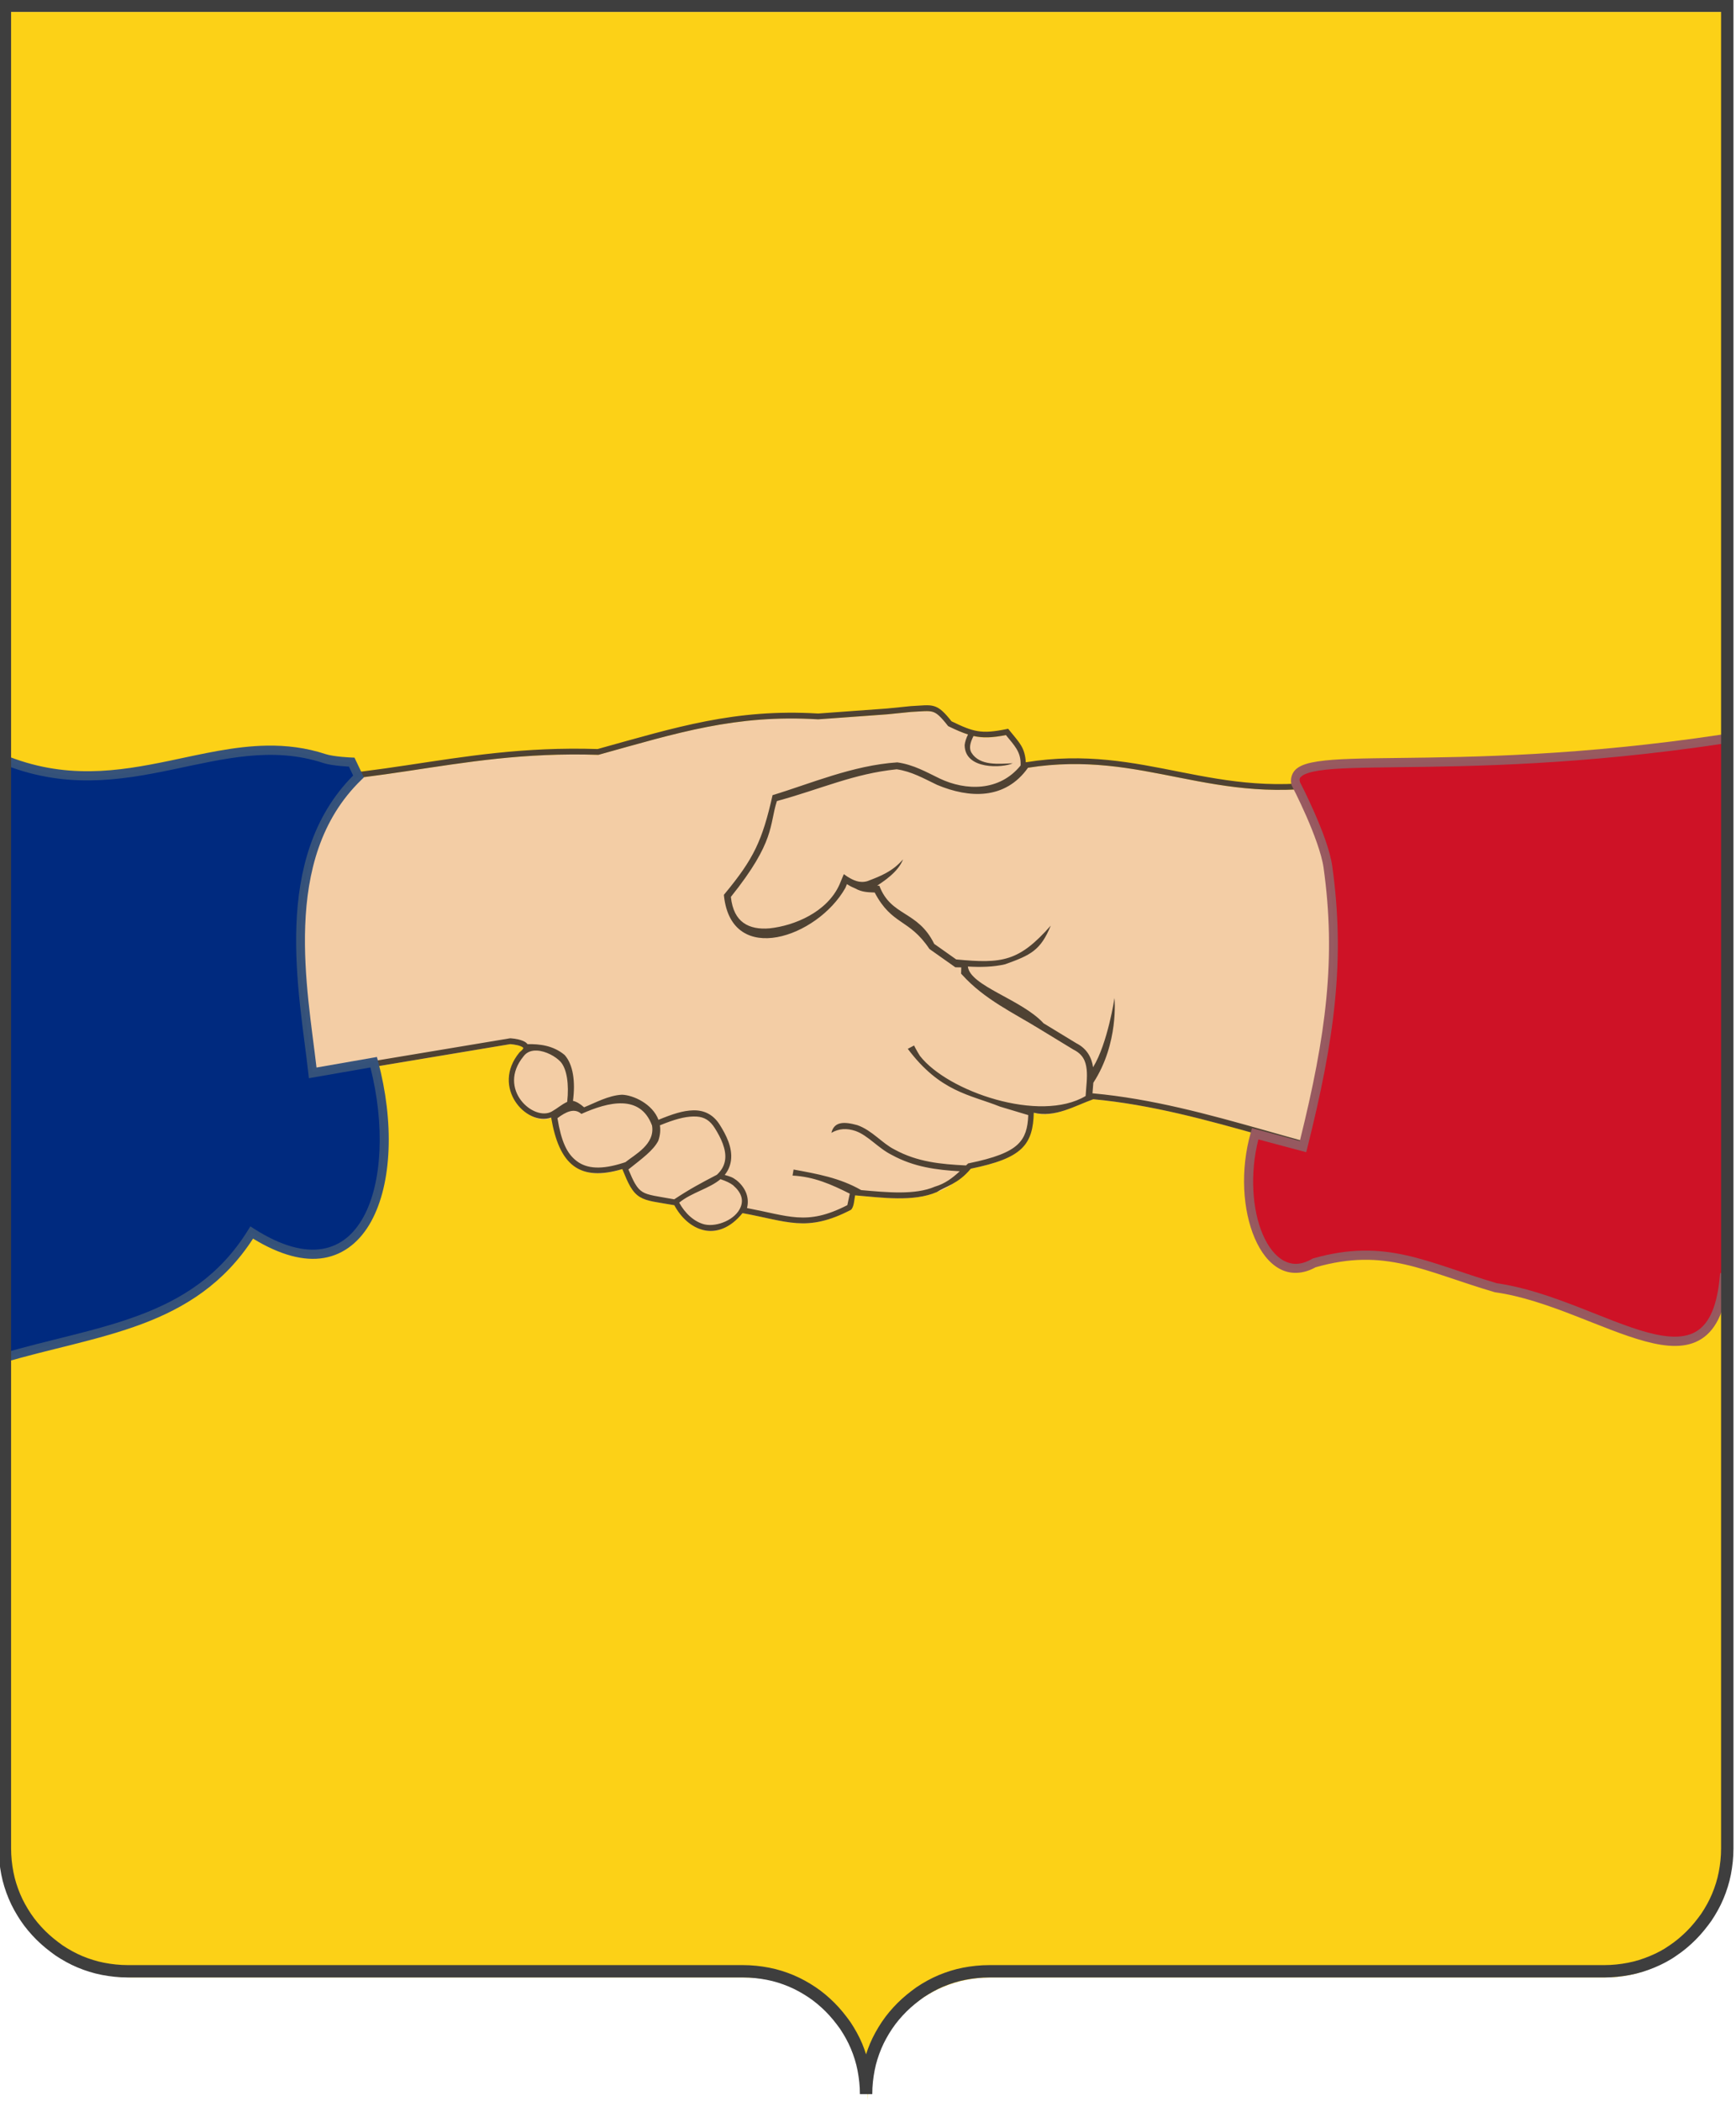 <?xml version="1.0" encoding="UTF-8" standalone="no"?>
<svg
   xmlns:dc="http://purl.org/dc/elements/1.1/"
   xmlns:cc="http://creativecommons.org/ns#"
   xmlns:rdf="http://www.w3.org/1999/02/22-rdf-syntax-ns#"
   xmlns:svg="http://www.w3.org/2000/svg"
   xmlns="http://www.w3.org/2000/svg"
   xmlns:sodipodi="http://sodipodi.sourceforge.net/DTD/sodipodi-0.dtd"
   xmlns:inkscape="http://www.inkscape.org/namespaces/inkscape"
   version="1.1"
   id="svg833"
   width="615.16"
   height="744.118"
   viewBox="0 0 615.16 744.118"
   sodipodi:docname="Vasile Alecsandri's first coat of arms.svg"
   inkscape:version="1.0.1 (3bc2e813f5, 2020-09-07)">
  <defs
     id="defs837" />
  <sodipodi:namedview
     pagecolor="#ffffff"
     bordercolor="#666666"
     borderopacity="1"
     objecttolerance="10"
     gridtolerance="10"
     guidetolerance="10"
     inkscape:pageopacity="0"
     inkscape:pageshadow="2"
     inkscape:window-width="1920"
     inkscape:window-height="1017"
     id="namedview835"
     showgrid="false"
     inkscape:pagecheckerboard="true"
     fit-margin-top="0"
     fit-margin-left="0"
     fit-margin-right="0"
     fit-margin-bottom="0"
     inkscape:zoom="0.2162152"
     inkscape:cx="128.42741"
     inkscape:cy="245.06243"
     inkscape:window-x="-8"
     inkscape:window-y="-8"
     inkscape:window-maximized="1"
     inkscape:current-layer="g841" />
  <g
     inkscape:groupmode="layer"
     inkscape:label="Image"
     id="g841"
     transform="translate(-487.853,-1720.448)">
    <g
       id="g877"
       style="opacity:1;fill:#9c7a58;fill-opacity:1"
       transform="translate(-511.129,125.874)" />
    <g
       id="g4423"
       transform="matrix(0.73,0,0,0.73,214.687,564.768)">
      <path
         id="path2254"
         fill="#ff0000"
         stroke="#000000"
         d="m 378.304,1588.907 v 894 c 0,4.172 0.447,8.195 1.192,12.069 0.745,3.874 1.937,7.599 3.427,11.175 1.49,3.576 3.427,7.003 5.513,10.132 2.086,3.129 4.619,6.109 7.301,8.791 2.682,2.682 5.662,5.066 8.791,7.301 3.129,2.086 6.556,4.023 10.132,5.513 3.576,1.49 7.301,2.682 11.175,3.427 3.874,0.745 7.897,1.192 12.069,1.192 h 298 c 4.172,0 8.195,0.447 12.069,1.192 3.874,0.745 7.599,1.937 11.175,3.427 3.576,1.49 7.003,3.427 10.132,5.513 3.129,2.086 6.109,4.619 8.791,7.301 2.682,2.682 5.066,5.662 7.301,8.791 2.086,3.129 4.023,6.556 5.513,10.132 1.49,3.576 2.682,7.301 3.427,11.175 0.745,3.874 1.192,7.897 1.192,12.069 0,-4.172 0.447,-8.195 1.192,-12.069 0.745,-3.874 1.937,-7.599 3.427,-11.175 1.49,-3.576 3.427,-7.003 5.513,-10.132 2.086,-3.129 4.619,-6.109 7.301,-8.791 2.682,-2.682 5.662,-5.066 8.791,-7.301 3.129,-2.086 6.556,-4.023 10.132,-5.513 3.576,-1.49 7.301,-2.682 11.175,-3.427 3.874,-0.745 7.897,-1.192 12.069,-1.192 h 298 c 4.172,0 8.195,-0.447 12.069,-1.192 3.874,-0.745 7.599,-1.937 11.175,-3.427 3.576,-1.49 7.003,-3.278 10.132,-5.513 3.129,-2.086 6.109,-4.619 8.791,-7.301 2.682,-2.682 5.066,-5.662 7.301,-8.791 2.086,-3.129 4.023,-6.556 5.513,-10.132 1.49,-3.576 2.682,-7.301 3.427,-11.175 0.745,-3.874 1.192,-7.897 1.192,-12.069 v -894 z"
         style="fill:#fcd117;fill-opacity:1;stroke-width:0;stroke-miterlimit:4;stroke-dasharray:none" />
      <g
         id="g3799"
         transform="matrix(1.423,0,0,1.49,-196.308,145.645)">
        <g
           id="g980"
           transform="rotate(3.042,704.362,1281.17)">
          <g
             id="g891"
             transform="translate(-511.1,127.769)">
            <g
               id="g887">
              <path
                 style="fill:#f2cda7;fill-opacity:0.988;stroke:#563a3a;stroke-width:0;stroke-linecap:butt;stroke-linejoin:miter;stroke-miterlimit:4;stroke-dasharray:none;stroke-opacity:1"
                 d="m 982.005,1103.672 c -13.008,37.167 -5.988,65.386 2.453,102.2 l 103.017,-22.075 c 0,0 8.994,0 4.088,4.088 -9.087,11.753 4.744,23.197 11.855,18.805 3.459,15.875 10.452,20.802 24.937,15.534 5.311,10.954 5.771,9.502 18.396,11.038 4.532,7.637 14.726,12.029 22.484,1.226 15.998,1.859 22.364,5.293 36.792,-2.861 l 0.818,-4.906 c 9.364,0.214 20.54,1.179 28.207,-2.453 4.723,-1.603 7.614,-4.752 11.038,-8.176 17.457,-4.391 20.667,-8.624 20.031,-19.622 7.408,1.965 14.051,-2.631 20.849,-5.314 39.953,1.371 77.804,16.121 117.325,18.396 10.075,0.58 30.251,-1.226 30.251,-1.226 35.426,-46.855 27.116,-102.306 -24.937,-131.224 -14.098,5.594 -28.65,4.431 -42.924,6.95 -43.907,10.558 -68.17,-8.143 -109.149,0.818 -0.052,-5.013 -2.885,-7.132 -6.132,-10.629 -8.682,2.199 -11.816,1.487 -19.622,-1.635 -5.333,-5.808 -5.975,-4.84 -13.49,-4.088 l -8.176,1.226 -23.302,2.862 c -28.392,-0.128 -47.937,6.997 -74.401,15.534 -50.483,1.108 -78.539,16.963 -130.407,15.534 z"
                 id="path845-5"
                 sodipodi:nodetypes="ccccccccccccccaccccccccccc" />
            </g>
          </g>
          <path
             id="path905"
             style="color:#000000;font-style:normal;font-variant:normal;font-weight:normal;font-stretch:normal;font-size:medium;line-height:normal;font-family:sans-serif;font-variant-ligatures:normal;font-variant-position:normal;font-variant-caps:normal;font-variant-numeric:normal;font-variant-alternates:normal;font-variant-east-asian:normal;font-feature-settings:normal;font-variation-settings:normal;text-indent:0;text-align:start;text-decoration:none;text-decoration-line:none;text-decoration-style:solid;text-decoration-color:#000000;letter-spacing:normal;word-spacing:normal;text-transform:none;writing-mode:lr-tb;direction:ltr;text-orientation:mixed;dominant-baseline:auto;baseline-shift:baseline;text-anchor:start;white-space:normal;shape-padding:0;shape-margin:0;inline-size:0;clip-rule:nonzero;display:inline;overflow:visible;visibility:visible;opacity:1;isolation:auto;mix-blend-mode:normal;color-interpolation:sRGB;color-interpolation-filters:linearRGB;solid-color:#000000;solid-opacity:1;vector-effect:none;fill:#4e4133;fill-opacity:0.992;fill-rule:nonzero;stroke:none;stroke-width:2.268;stroke-linecap:butt;stroke-linejoin:miter;stroke-miterlimit:4;stroke-dasharray:none;stroke-dashoffset:0;stroke-opacity:1;color-rendering:auto;image-rendering:auto;shape-rendering:auto;text-rendering:auto;enable-background:accumulate;stop-color:#000000;stop-opacity:1"
             transform="rotate(-3.042,704.362,1281.17)"
             d="m 717.117,1194.389 c -0.288,0 -0.587,0 -0.898,0.016 h -0.002 c -1.247,0.044 -2.709,0.177 -4.576,0.264 h -0.021 l -8.24,0.789 -23.361,1.619 c -28.423,-1.626 -48.45,4.47 -75.23,11.566 -50.558,-1.542 -79.381,12.75 -130.842,8.592 l -0.152,1.887 c 51.92,4.195 80.813,-10.158 131.094,-8.592 l 0.137,0.01 0.133,-0.033 c 26.897,-7.125 46.64,-13.16 74.826,-11.535 h 0.059 l 23.494,-1.627 8.221,-0.789 h 0.019 c 3.771,-0.178 5.787,-0.444 7.234,-0.043 1.455,0.403 2.721,1.495 5.201,4.502 l 0.137,0.166 0.195,0.092 c 2.528,1.17 4.607,2.029 6.588,2.623 -0.636,1.25 -1.027,2.384 -1.152,3.439 0.039,8.179 13.057,7.457 16.404,5.949 -4.657,0.165 -11.195,0.949 -14.068,-3.436 -0.405,-0.655 -0.573,-1.347 -0.461,-2.293 0.1,-0.842 0.471,-1.897 1.152,-3.16 3.192,0.674 6.382,0.577 11.045,-0.299 1.403,1.652 2.721,3.055 3.602,4.459 0.96,1.531 1.512,3.104 1.412,5.432 l -0.002,0.014 c -7.237,8.546 -18.774,8.245 -27.553,4.262 -4.515,-2.068 -8.882,-4.523 -14.506,-5.277 -15.206,0.951 -29.743,6.984 -42.547,10.672 -3.505,14.87 -6.471,20.76 -16.289,32.082 l -0.318,0.365 0.045,0.482 c 2.714,22.964 31.854,13.408 41.387,-2.711 l 0.543,-1.246 c 0.578,0.346 1.085,0.699 2.854,1.41 2.238,1.228 4.473,1.242 6.611,1.324 5.939,10.766 11.694,8.404 18.684,18.387 l 8.85,5.967 h 0.35 c 0.734,-0.01 1.268,0 1.568,0.025 0.053,0 0.048,0.012 0.082,0.014 0.002,0.02 0.002,0.01 0.004,0.035 0.015,0.276 -0.008,0.785 -0.045,1.482 l -0.025,0.484 0.334,0.355 c 7.683,8.123 17.49,12.385 26.666,17.811 h 0.004 l 11.275,6.557 0.043,0.021 c 3.218,1.53 4.2,3.697 4.52,6.457 0.303,2.618 -0.169,5.697 -0.352,8.658 -15.581,8.881 -47.059,-1.434 -56.516,-13.057 -1.193,-1.781 -2.008,-3.387 -2.008,-3.387 l -2.141,1.086 c 11.046,14.072 21.162,14.893 31.398,18.791 l 0.047,0.02 9.656,2.766 c -0.17,4.319 -1.078,7.208 -3.545,9.484 -2.815,2.598 -7.932,4.481 -16.707,6.199 l -0.256,0.049 -0.193,0.176 c -0.187,0.169 -0.357,0.318 -0.541,0.484 -8.593,-0.404 -16.555,-1.113 -24.312,-5.15 l -0.019,-0.01 -0.018,-0.012 c -4.203,-1.969 -7.641,-6.243 -12.713,-7.949 -4.559,-1.206 -7.897,-1.206 -8.861,2.506 2.598,-1.432 5.264,-1.559 8.223,-0.611 4.322,1.454 7.709,5.607 12.475,7.85 7.528,3.916 15.179,4.835 23.105,5.271 -2.542,2.213 -5.024,4.034 -8.418,4.988 l -0.051,0.014 -0.051,0.021 c -6.755,2.771 -16.379,1.84 -25.115,1.107 -7.315,-3.992 -14.997,-5.276 -23.062,-6.697 l -0.348,1.971 c 7.287,0.358 13.188,2.842 19.52,5.891 l -0.83,3.736 c -7.086,3.46 -12.04,4.304 -17.176,3.963 -4.854,-0.323 -9.968,-1.726 -17.047,-3.014 0.948,-3.666 -0.735,-6.855 -3.58,-9.055 -1.414,-1.029 -2.196,-1.214 -4.043,-1.732 1.065,-1.236 1.839,-2.73 2.139,-4.658 0.605,-4.277 -1.688,-8.437 -3.809,-11.654 -2.19,-3.324 -5.283,-4.825 -9.119,-4.719 -3.428,0.094 -6.895,1.161 -11.797,3.082 -2.015,-5.162 -8.559,-8.065 -12.469,-8.168 -4.652,0.225 -9.28,2.724 -12.902,4.092 -1.366,-1.131 -2.583,-1.856 -3.791,-2.088 0.879,-6.302 0.041,-11.851 -2.842,-14.938 -3.925,-3.138 -8.563,-3.595 -12.672,-3.539 -0.137,-0.169 -0.288,-0.321 -0.449,-0.445 -0.39,-0.303 -0.83,-0.511 -1.289,-0.682 -1.837,-0.683 -4.131,-0.775 -4.131,-0.775 v 0.012 l -0.1,-0.01 -104.143,16.592 0.297,1.867 103.912,-16.557 c 0.079,0 2.154,0.147 3.504,0.648 0.344,0.128 0.627,0.276 0.789,0.402 0.162,0.126 0.183,0.195 0.186,0.205 -5.3e-4,0.01 0.031,0.06 -0.121,0.295 -0.152,0.235 -0.492,0.602 -1.074,1.037 l -0.082,0.062 -0.068,0.078 c -9.75,11.315 2.359,24.106 10.836,21.172 1.356,7.556 3.673,12.871 7.658,15.734 4.013,2.883 9.519,3.069 16.617,1.045 1.003,2.348 1.873,4.315 2.727,5.701 0.962,1.563 1.993,2.658 3.289,3.406 2.523,1.456 5.821,1.648 11.73,2.666 2.195,3.933 5.742,7.145 9.971,8.105 4.247,0.965 9.06,-0.555 13.283,-5.533 7.607,1.325 13.06,2.891 18.465,3.25 5.529,0.368 11.017,-0.591 18.541,-4.332 1.069,-0.999 1.073,-3.215 1.402,-4.701 9.121,0.733 19.868,2.2 27.875,-1.068 2.858,-1.837 7.295,-2.615 11.582,-7.607 8.697,-1.722 14.092,-3.582 17.355,-6.594 3.06,-2.824 4.022,-6.644 4.133,-11.639 7.245,1.712 13.941,-2.224 20.318,-4.393 39.54,3.508 76.49,20.186 115.969,24.57 10.214,1.134 30.412,0.385 30.412,0.385 l -0.07,-1.889 c 0,0 -20.286,0.718 -30.133,-0.375 -39.146,-4.347 -76.172,-21.09 -116.207,-24.598 l -0.193,-0.02 -0.062,0.016 c 0.093,-1.113 0.209,-2.276 0.291,-3.457 8.765,-12.849 7.217,-27.574 7.217,-27.574 0,0 -2.299,14.727 -7.311,22.535 -0.455,-3.076 -2.017,-6.045 -5.684,-7.809 l -11.189,-6.506 h -0.006 c -7.502,-7.81 -25.055,-12.123 -25.832,-18.486 4.406,0.247 8.716,0.151 12.684,-0.729 8.782,-2.992 12.147,-4.55 15.598,-12.592 -10.842,11.715 -16.559,12.447 -32.262,11.004 l -7.5,-5.061 c -5.606,-10.937 -14.718,-8.827 -18.707,-18.922 l -0.734,-0.039 c 1.78,-1.176 7.147,-4.322 8.814,-8.565 -3.541,3.902 -7.469,5.415 -12.252,7.129 -2.655,0.692 -4.799,-0.336 -6.82,-1.551 l -1.129,-0.76 -1.504,3.447 c -4.241,8.946 -15.37,13.349 -23.818,14.205 -3.51,0.297 -6.639,-0.22 -8.941,-1.816 -2.222,-1.54 -3.787,-4.143 -4.271,-8.422 15.227,-18.131 13.061,-23.338 15.699,-31.207 15.167,-3.947 26.109,-8.907 40.871,-10.346 5.085,0.704 9.173,2.965 13.766,5.068 10.959,4.389 23.228,4.938 31.031,-5.572 19.835,-2.977 35.476,0.187 51.629,3.232 16.529,3.116 33.602,6.08 55.939,1.959 14.229,-1.738 28.789,0.218 43.418,-4.705 l -0.604,-1.793 c -14.121,4.753 -28.499,2.844 -43.045,4.621 h -0.029 l -0.027,0.012 c -22.039,4.076 -38.776,1.17 -55.301,-1.945 -16.261,-3.066 -32.346,-6.311 -52.742,-3.162 -0.106,-2.118 -0.636,-3.916 -1.576,-5.416 -1.109,-1.77 -2.579,-3.267 -4.08,-5.066 l -0.361,-0.432 -0.549,0.107 c -8.617,1.702 -11.313,0.909 -18.771,-2.537 -2.42,-2.91 -4.003,-4.384 -5.98,-4.932 -0.508,-0.141 -1.021,-0.224 -1.562,-0.266 v 0.01 c -0.271,-0.021 -0.548,-0.033 -0.836,-0.035 z m -133.688,112.436 c 0.221,-0.01 0.444,-0.01 0.67,0 3.011,0.141 6.365,1.93 8.025,3.633 2.2,2.356 2.941,7.398 2.281,13.068 -2.053,0.934 -3.198,2.021 -5.217,3.123 -6.202,3.39 -18.841,-7.26 -9.699,-17.926 0.98,-1.291 2.392,-1.842 3.939,-1.902 z m 29.83,17.184 c 4.375,0.157 8.094,2.092 10.084,7.227 1.077,6.116 -5.808,9.411 -9.082,11.93 l -0.816,0.25 c -7.235,2.204 -12.23,1.952 -15.76,-0.584 -3.434,-2.467 -5.303,-6.456 -6.609,-14 2.914,-2.103 5.81,-3.408 8.166,-1.381 4.614,-1.978 9.643,-3.598 14.018,-3.441 z m 24.125,4.281 c 0.417,-0.012 0.817,0 1.199,0.021 2.675,0.176 4.538,1.285 6.195,3.801 2.038,3.093 3.975,6.902 3.498,10.271 -0.238,1.685 -1.028,3.307 -2.812,4.881 -5.561,2.768 -9.218,4.632 -14.549,7.994 -5.754,-0.988 -8.857,-1.283 -10.756,-2.379 -0.994,-0.574 -1.767,-1.364 -2.625,-2.758 -0.67,-1.089 -1.411,-2.679 -2.246,-4.592 4.719,-3.591 8.49,-6.181 10.195,-9.346 0.657,-1.825 0.788,-3.5 0.539,-5.018 5.039,-1.964 8.296,-2.792 11.361,-2.877 z m 9.316,20.41 c 1.846,0.604 3.216,1.191 4.285,1.969 2.891,2.405 3.565,4.738 2.611,7.059 -1.715,4.172 -8.083,6.577 -12.264,5.72 -3.547,-0.806 -6.756,-3.61 -8.736,-7.131 h 0.051 c 4.184,-3.284 10.209,-4.512 14.053,-7.621 z"
             sodipodi:nodetypes="csscccccccccccccccssccccccsccsccccccccccccccccccsccccccscccccccsccccscccccccscscccccsccccscccccccssccccccssccccccscsscsccccccsccsccsccccccccccccccccccccccscccccsccccccscsccccsccccccccccccccccscccccssccsscccccccaccccc" />
        </g>
        <path
           style="fill:#cf1226;fill-opacity:1;stroke:#000000;stroke-width:0;stroke-linecap:butt;stroke-linejoin:miter;stroke-miterlimit:4;stroke-dasharray:none;stroke-opacity:1"
           d="m 842.91,1219.85 c 0,0 9.566,17.506 10.984,27.172 4.428,30.166 0.853,55.659 -8.468,91.076 l -16.392,-4.187 c -7.158,23.883 3.79,51.145 20.234,42.034 24.361,-6.631 37.755,1.304 61.86,8.094 36.317,4.817 74.594,39.382 78.047,-4.625 l -0.578,-174.016 c -96.864,13.909 -148.974,1.675 -145.688,14.453 z"
           id="path990"
           sodipodi:nodetypes="caccccccc" />
        <g
           id="g3757"
           style="opacity:1">
          <path
             style="color:#000000;font-style:normal;font-variant:normal;font-weight:normal;font-stretch:normal;font-size:medium;line-height:normal;font-family:sans-serif;font-variant-ligatures:normal;font-variant-position:normal;font-variant-caps:normal;font-variant-numeric:normal;font-variant-alternates:normal;font-variant-east-asian:normal;font-feature-settings:normal;font-variation-settings:normal;text-indent:0;text-align:start;text-decoration:none;text-decoration-line:none;text-decoration-style:solid;text-decoration-color:#000000;letter-spacing:normal;word-spacing:normal;text-transform:none;writing-mode:lr-tb;direction:ltr;text-orientation:mixed;dominant-baseline:auto;baseline-shift:baseline;text-anchor:start;white-space:normal;shape-padding:0;shape-margin:0;inline-size:0;clip-rule:nonzero;display:inline;overflow:visible;visibility:visible;isolation:auto;mix-blend-mode:normal;color-interpolation:sRGB;color-interpolation-filters:linearRGB;solid-color:#000000;solid-opacity:1;vector-effect:none;fill:#cf1226;fill-opacity:0.004;fill-rule:nonzero;stroke:none;stroke-width:3;stroke-linecap:butt;stroke-linejoin:miter;stroke-miterlimit:4;stroke-dasharray:none;stroke-dashoffset:0;stroke-opacity:1;color-rendering:auto;image-rendering:auto;shape-rendering:auto;text-rendering:auto;enable-background:accumulate;stop-color:#000000;stop-opacity:1"
             d="m 988.598,1205.396 c -96.864,13.909 -148.974,1.675 -145.688,14.453 0,0 9.566,17.506 10.984,27.172 4.428,30.166 0.853,55.659 -8.467,91.076 l -16.392,-4.187 c -7.158,23.883 3.79,51.145 20.235,42.034 24.361,-6.631 37.755,1.304 61.86,8.094 36.317,4.817 74.594,39.382 78.047,-4.625"
             id="path3759" />
          <path
             style="color:#000000;font-style:normal;font-variant:normal;font-weight:normal;font-stretch:normal;font-size:medium;line-height:normal;font-family:sans-serif;font-variant-ligatures:normal;font-variant-position:normal;font-variant-caps:normal;font-variant-numeric:normal;font-variant-alternates:normal;font-variant-east-asian:normal;font-feature-settings:normal;font-variation-settings:normal;text-indent:0;text-align:start;text-decoration:none;text-decoration-line:none;text-decoration-style:solid;text-decoration-color:#000000;letter-spacing:normal;word-spacing:normal;text-transform:none;writing-mode:lr-tb;direction:ltr;text-orientation:mixed;dominant-baseline:auto;baseline-shift:baseline;text-anchor:start;white-space:normal;shape-padding:0;shape-margin:0;inline-size:0;clip-rule:nonzero;display:inline;overflow:visible;visibility:visible;isolation:auto;mix-blend-mode:normal;color-interpolation:sRGB;color-interpolation-filters:linearRGB;solid-color:#000000;solid-opacity:1;vector-effect:none;fill:#975960;fill-opacity:0.988;fill-rule:nonzero;stroke:none;stroke-width:3;stroke-linecap:butt;stroke-linejoin:miter;stroke-miterlimit:4;stroke-dasharray:none;stroke-dashoffset:0;stroke-opacity:1;color-rendering:auto;image-rendering:auto;shape-rendering:auto;text-rendering:auto;enable-background:accumulate;stop-color:#000000;stop-opacity:1"
             d="m 988.385,1203.912 c -48.333,6.94 -85.478,7.357 -110.203,7.635 -12.362,0.139 -21.592,0.228 -27.732,1.125 -3.07,0.449 -5.387,1.054 -7.059,2.232 -1.672,1.178 -2.456,3.286 -1.934,5.318 l 0.047,0.182 0.09,0.164 c 0,0 2.369,4.335 4.914,9.869 2.545,5.534 5.244,12.32 5.902,16.803 4.329,29.495 0.905,54.493 -8.092,89.025 l -16.307,-4.166 -0.414,1.379 c -3.684,12.293 -2.751,25.355 1.336,34.438 2.044,4.541 4.9,8.135 8.549,9.998 3.565,1.821 7.863,1.772 12.209,-0.529 11.953,-3.249 21.059,-2.925 30.291,-0.959 9.239,1.968 18.611,5.64 30.74,9.057 l 0.104,0.027 0.105,0.016 c 17.763,2.356 36.316,12.137 51.172,15.961 7.428,1.912 14.119,2.386 19.318,-0.832 5.199,-3.218 8.369,-9.893 9.25,-21.125 l -2.99,-0.234 c -0.845,10.771 -3.756,16.279 -7.84,18.807 -4.084,2.528 -9.88,2.311 -16.992,0.48 -14.183,-3.65 -32.858,-13.504 -51.357,-16.002 -11.953,-3.37 -21.323,-7.053 -30.885,-9.09 -9.574,-2.039 -19.339,-2.368 -31.732,1.006 l -0.174,0.049 -0.158,0.088 c -3.772,2.09 -6.892,2.042 -9.697,0.609 -2.805,-1.432 -5.322,-4.438 -7.176,-8.559 -3.559,-7.91 -4.481,-19.744 -1.486,-30.932 l 16.314,4.168 0.379,-1.441 c 9.341,-35.496 12.964,-61.275 8.502,-91.676 -0.761,-5.183 -3.554,-11.983 -6.146,-17.619 -2.524,-5.488 -4.753,-9.566 -4.875,-9.789 -0.262,-1.071 -0.137,-1.407 0.76,-2.039 0.927,-0.653 2.899,-1.296 5.766,-1.715 5.733,-0.838 14.97,-0.955 27.332,-1.094 24.725,-0.277 62.067,-0.697 110.598,-7.666 z"
             id="path3761" />
        </g>
        <path
           style="fill:#002b80;fill-opacity:1;stroke:#000000;stroke-width:0;stroke-linecap:butt;stroke-linejoin:miter;stroke-miterlimit:4;stroke-dasharray:none;stroke-opacity:1"
           d="m 401.666,1211.855 c 42.31,16.824 74.353,-11.313 109.977,-0.099 2.964,0.933 9.25,1.156 9.25,1.156 l 2.313,4.625 c -28.703,26.488 -18.561,70.799 -15.609,96.547 l 20.813,-3.469 c 10.875,38.8 -2.915,79.139 -41.625,55.5 -19.529,30.113 -52.96,31.683 -85.625,41.047 z"
           id="path3763"
           sodipodi:nodetypes="csccccccc" />
        <g
           id="g3780"
           style="opacity:1">
          <path
             style="color:#000000;font-style:normal;font-variant:normal;font-weight:normal;font-stretch:normal;font-size:medium;line-height:normal;font-family:sans-serif;font-variant-ligatures:normal;font-variant-position:normal;font-variant-caps:normal;font-variant-numeric:normal;font-variant-alternates:normal;font-variant-east-asian:normal;font-feature-settings:normal;font-variation-settings:normal;text-indent:0;text-align:start;text-decoration:none;text-decoration-line:none;text-decoration-style:solid;text-decoration-color:#000000;letter-spacing:normal;word-spacing:normal;text-transform:none;writing-mode:lr-tb;direction:ltr;text-orientation:mixed;dominant-baseline:auto;baseline-shift:baseline;text-anchor:start;white-space:normal;shape-padding:0;shape-margin:0;inline-size:0;clip-rule:nonzero;display:inline;overflow:visible;visibility:visible;isolation:auto;mix-blend-mode:normal;color-interpolation:sRGB;color-interpolation-filters:linearRGB;solid-color:#000000;solid-opacity:1;vector-effect:none;fill:#002b80;fill-opacity:0.02;fill-rule:nonzero;stroke:none;stroke-width:3;stroke-linecap:butt;stroke-linejoin:miter;stroke-miterlimit:4;stroke-dasharray:none;stroke-dashoffset:0;stroke-opacity:1;color-rendering:auto;image-rendering:auto;shape-rendering:auto;text-rendering:auto;enable-background:accumulate;stop-color:#000000;stop-opacity:1"
             d="m 401.666,1211.855 c 42.31,16.824 74.353,-11.313 109.977,-0.099 2.964,0.933 9.25,1.156 9.25,1.156 l 2.313,4.625 c -28.703,26.488 -18.561,70.799 -15.609,96.547 l 20.813,-3.469 c 10.875,38.8 -2.915,79.139 -41.625,55.5 -19.529,30.113 -52.96,31.683 -85.625,41.047"
             id="path3782" />
          <path
             style="color:#000000;font-style:normal;font-variant:normal;font-weight:normal;font-stretch:normal;font-size:medium;line-height:normal;font-family:sans-serif;font-variant-ligatures:normal;font-variant-position:normal;font-variant-caps:normal;font-variant-numeric:normal;font-variant-alternates:normal;font-variant-east-asian:normal;font-feature-settings:normal;font-variation-settings:normal;text-indent:0;text-align:start;text-decoration:none;text-decoration-line:none;text-decoration-style:solid;text-decoration-color:#000000;letter-spacing:normal;word-spacing:normal;text-transform:none;writing-mode:lr-tb;direction:ltr;text-orientation:mixed;dominant-baseline:auto;baseline-shift:baseline;text-anchor:start;white-space:normal;shape-padding:0;shape-margin:0;inline-size:0;clip-rule:nonzero;display:inline;overflow:visible;visibility:visible;isolation:auto;mix-blend-mode:normal;color-interpolation:sRGB;color-interpolation-filters:linearRGB;solid-color:#000000;solid-opacity:1;vector-effect:none;fill:#35527a;fill-opacity:0.988;fill-rule:nonzero;stroke:none;stroke-width:3;stroke-linecap:butt;stroke-linejoin:miter;stroke-miterlimit:4;stroke-dasharray:none;stroke-dashoffset:0;stroke-opacity:1;color-rendering:auto;image-rendering:auto;shape-rendering:auto;text-rendering:auto;enable-background:accumulate;stop-color:#000000;stop-opacity:1"
             d="m 491.891,1207.537 c -11.069,0.178 -21.955,2.7 -33.021,4.9 -17.706,3.52 -35.881,6.281 -56.648,-1.977 l -1.109,2.787 c 21.543,8.566 40.545,5.672 58.344,2.133 17.799,-3.539 34.392,-7.654 51.738,-2.193 1.739,0.547 4.068,0.814 6.053,0.99 1.485,0.132 2.142,0.151 2.689,0.176 l 1.457,2.914 c -14.052,13.495 -18.683,31.282 -19.361,48.764 -0.692,17.831 2.61,35.447 4.074,48.225 l 0.18,1.568 20.992,-3.498 c 4.959,18.689 4.057,37.562 -2.385,48.703 -3.296,5.7 -7.891,9.376 -13.984,10.363 -6.094,0.987 -13.862,-0.766 -23.344,-6.557 l -1.244,-0.762 -0.795,1.227 c -9.558,14.739 -22.431,22.444 -37.135,27.707 -14.704,5.263 -31.205,7.999 -47.646,12.713 l 0.828,2.885 c 16.223,-4.651 32.77,-7.383 47.83,-12.774 14.672,-5.252 27.941,-13.162 37.836,-27.779 9.33,5.442 17.414,7.392 24.148,6.301 7.039,-1.14 12.47,-5.542 16.102,-11.822 7.262,-12.56 7.883,-32.632 2.365,-52.32 l -0.363,-1.297 -20.604,3.436 c -1.547,-12.81 -4.508,-29.431 -3.857,-46.203 0.675,-17.383 5.213,-34.606 19.193,-47.508 l 0.828,-0.764 -3.215,-6.43 -0.889,-0.031 c 0,0 -1.536,-0.056 -3.436,-0.225 -1.899,-0.169 -4.193,-0.48 -5.418,-0.865 -6.854,-2.158 -13.562,-2.894 -20.203,-2.787 z"
             id="path3784" />
        </g>
      </g>
      <g
         id="g4400"
         style="opacity:1"
         transform="matrix(1.002,0,0,1,-1473.019,55.058)">
        <path
           style="color:#000000;font-style:normal;font-variant:normal;font-weight:normal;font-stretch:normal;font-size:medium;line-height:normal;font-family:sans-serif;font-variant-ligatures:normal;font-variant-position:normal;font-variant-caps:normal;font-variant-numeric:normal;font-variant-alternates:normal;font-variant-east-asian:normal;font-feature-settings:normal;font-variation-settings:normal;text-indent:0;text-align:start;text-decoration:none;text-decoration-line:none;text-decoration-style:solid;text-decoration-color:#000000;letter-spacing:normal;word-spacing:normal;text-transform:none;writing-mode:lr-tb;direction:ltr;text-orientation:mixed;dominant-baseline:auto;baseline-shift:baseline;text-anchor:start;white-space:normal;shape-padding:0;shape-margin:0;inline-size:0;clip-rule:nonzero;display:inline;overflow:visible;visibility:visible;isolation:auto;mix-blend-mode:normal;color-interpolation:sRGB;color-interpolation-filters:linearRGB;solid-color:#000000;solid-opacity:1;vector-effect:none;fill:#3e3e3e;fill-opacity:1;fill-rule:nonzero;stroke:none;stroke-width:6;stroke-linecap:butt;stroke-linejoin:miter;stroke-miterlimit:4;stroke-dasharray:none;stroke-dashoffset:0;stroke-opacity:1;color-rendering:auto;image-rendering:auto;shape-rendering:auto;text-rendering:auto;enable-background:accumulate;stop-color:#000000;stop-opacity:1"
           d="m 1842.906,1527.85 v 3 894 c 0,4.386 0.47,8.601 1.246,12.635 0.79,4.106 2.048,8.029 3.604,11.764 1.583,3.8 3.614,7.384 5.785,10.641 2.22,3.33 4.876,6.45 7.676,9.25 2.839,2.839 5.953,5.321 9.17,7.619 l 0.039,0.029 0.039,0.027 c 3.257,2.171 6.843,4.202 10.643,5.785 3.734,1.556 7.657,2.814 11.764,3.603 4.034,0.776 8.248,1.246 12.635,1.246 h 298 c 3.958,0 7.788,0.424 11.502,1.139 3.642,0.7 7.17,1.826 10.588,3.25 3.352,1.397 6.622,3.24 9.623,5.24 2.928,1.952 5.768,4.362 8.332,6.926 2.517,2.517 4.795,5.357 6.961,8.387 1.988,2.987 3.816,6.235 5.205,9.568 1.424,3.418 2.552,6.946 3.252,10.588 0.714,3.714 1.137,7.544 1.137,11.502 h 6 c 0,-3.958 0.424,-7.788 1.139,-11.502 0.7,-3.642 1.826,-7.17 3.25,-10.588 1.397,-3.352 3.24,-6.62 5.24,-9.621 1.952,-2.928 4.362,-5.77 6.926,-8.334 2.517,-2.517 5.356,-4.793 8.387,-6.959 2.987,-1.988 6.235,-3.818 9.568,-5.207 3.418,-1.424 6.947,-2.55 10.588,-3.25 3.714,-0.714 7.544,-1.139 11.502,-1.139 h 298 c 4.386,0 8.603,-0.47 12.637,-1.246 4.106,-0.79 8.027,-2.047 11.762,-3.603 3.725,-1.552 7.346,-3.438 10.695,-5.826 3.309,-2.213 6.411,-4.85 9.195,-7.635 2.839,-2.839 5.323,-5.953 7.621,-9.17 l 0.027,-0.039 0.027,-0.041 c 2.171,-3.257 4.204,-6.841 5.787,-10.641 1.556,-3.734 2.814,-7.657 3.603,-11.764 0.776,-4.034 1.246,-8.248 1.246,-12.635 v -897 z m 6,6 h 828.4 v 891 c 0,3.958 -0.424,7.788 -1.139,11.502 -0.7,3.641 -1.826,7.17 -3.25,10.588 -1.39,3.336 -3.223,6.587 -5.213,9.576 -2.164,3.028 -4.438,5.864 -6.953,8.379 -2.564,2.564 -5.406,4.974 -8.334,6.926 l -0.041,0.027 -0.039,0.029 c -2.902,2.073 -6.123,3.76 -9.541,5.184 -3.418,1.424 -6.947,2.55 -10.588,3.25 -3.714,0.714 -7.546,1.139 -11.504,1.139 h -298 c -4.386,0 -8.601,0.47 -12.635,1.246 -4.106,0.79 -8.027,2.047 -11.762,3.603 -3.8,1.583 -7.386,3.616 -10.643,5.787 l -0.041,0.025 -0.039,0.029 c -3.217,2.298 -6.329,4.782 -9.168,7.621 -2.8,2.8 -5.456,5.918 -7.676,9.248 -2.171,3.257 -4.204,6.843 -5.787,10.643 -0.689,1.653 -1.292,3.356 -1.85,5.082 -0.557,-1.726 -1.161,-3.429 -1.85,-5.082 -1.583,-3.8 -3.614,-7.386 -5.785,-10.643 l -0.027,-0.041 -0.027,-0.039 c -2.298,-3.217 -4.782,-6.329 -7.621,-9.168 -2.8,-2.8 -5.918,-5.456 -9.248,-7.676 -3.257,-2.171 -6.843,-4.204 -10.643,-5.787 -3.734,-1.556 -7.657,-2.814 -11.764,-3.603 -4.034,-0.776 -8.248,-1.246 -12.635,-1.246 h -298 c -3.958,0 -7.788,-0.424 -11.502,-1.139 -3.642,-0.7 -7.17,-1.826 -10.588,-3.25 -3.339,-1.391 -6.593,-3.225 -9.584,-5.217 -3.025,-2.163 -5.858,-4.437 -8.371,-6.949 -2.564,-2.564 -4.976,-5.406 -6.928,-8.334 -2.001,-3.001 -3.842,-6.269 -5.238,-9.621 -1.424,-3.418 -2.552,-6.947 -3.252,-10.588 -0.714,-3.714 -1.137,-7.544 -1.137,-11.502 z"
           id="path4404" />
      </g>
    </g>
  </g>
</svg>
